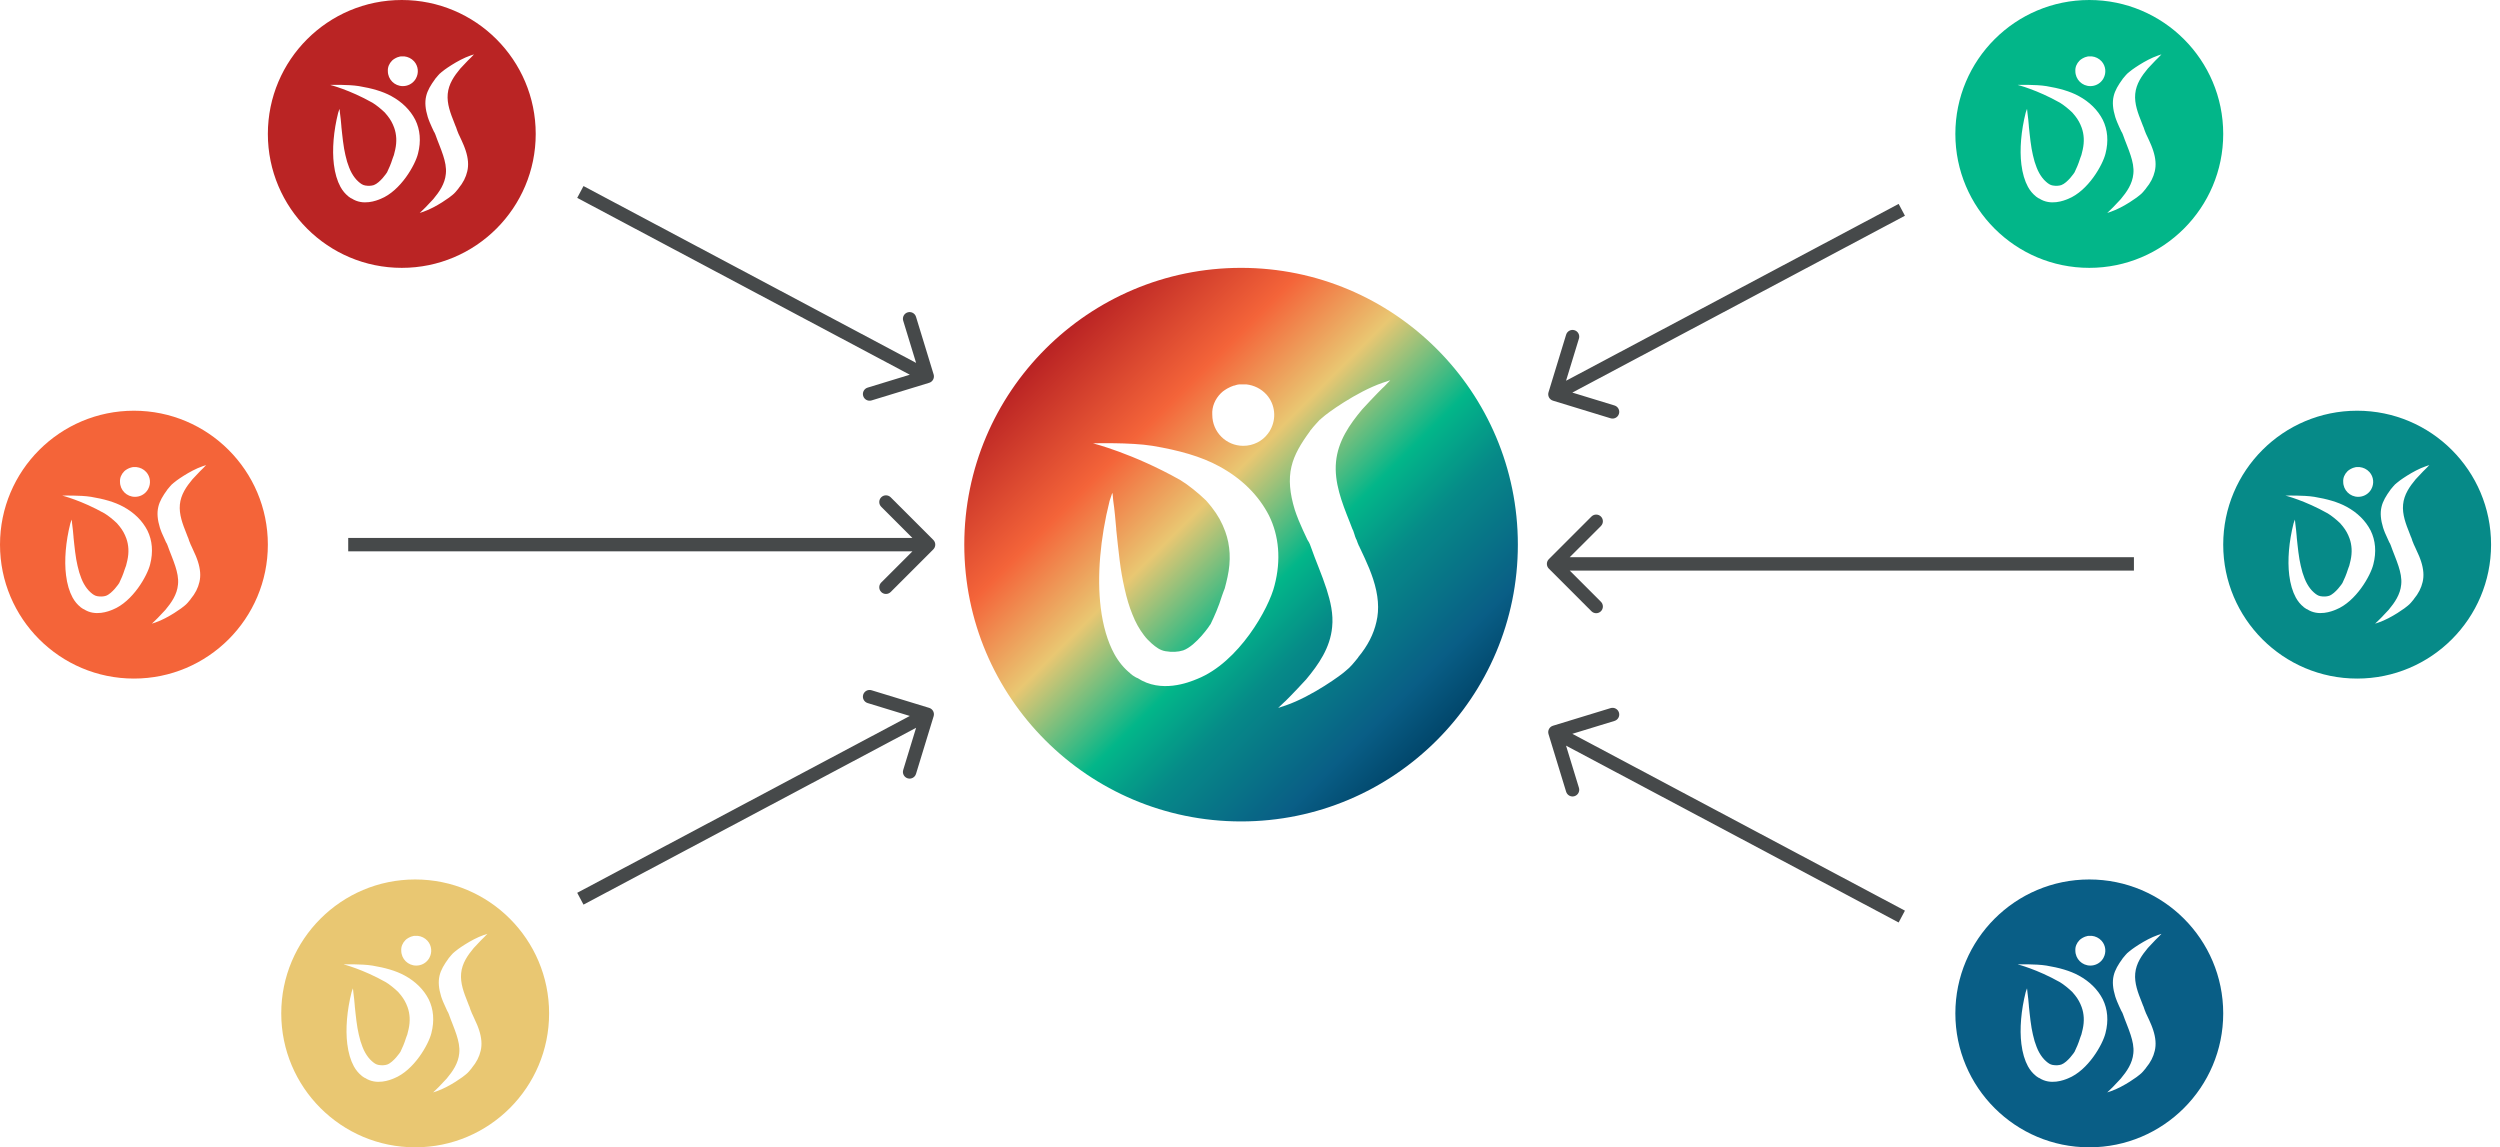 <svg xmlns="http://www.w3.org/2000/svg" width="560" height="257" viewBox="0 0 560 257" fill="none"><path d="M347.862 162.565C347.07 162.807 346.624 163.645 346.866 164.438L350.813 177.348C351.055 178.14 351.894 178.586 352.686 178.344C353.478 178.101 353.924 177.263 353.682 176.471L350.174 164.995L361.649 161.486C362.442 161.244 362.887 160.406 362.645 159.613C362.403 158.821 361.564 158.375 360.772 158.618L347.862 162.565ZM426.704 203.988L349.005 162.675L347.596 165.323L425.296 206.637L426.704 203.988Z" fill="#46494A"></path><path d="M346.866 87.875C346.624 88.667 347.07 89.506 347.862 89.748L360.772 93.695C361.564 93.937 362.403 93.491 362.645 92.699C362.887 91.907 362.442 91.068 361.649 90.826L350.174 87.318L353.682 75.842C353.924 75.05 353.478 74.211 352.686 73.969C351.894 73.727 351.055 74.173 350.813 74.965L346.866 87.875ZM425.296 45.676L347.596 86.989L349.005 89.638L426.704 48.324L425.296 45.676Z" fill="#46494A"></path><path d="M346.939 125.252C346.354 125.838 346.354 126.787 346.939 127.373L356.485 136.919C357.071 137.505 358.021 137.505 358.607 136.919C359.192 136.333 359.192 135.384 358.607 134.798L350.121 126.312L358.607 117.827C359.192 117.241 359.192 116.292 358.607 115.706C358.021 115.12 357.071 115.12 356.485 115.706L346.939 125.252ZM478 124.812L348 124.812L348 127.812L478 127.812L478 124.812Z" fill="#46494A"></path><path d="M528 92C511.44 92 498 105.44 498 122C498 138.56 511.44 152 528 152C544.56 152 558 138.56 558 122C558 105.44 544.56 92 528 92ZM525.81 105.59C525.96 105.44 526.11 105.32 526.26 105.23C526.35 105.17 526.41 105.14 526.5 105.08C526.53 105.08 526.56 105.05 526.56 105.05C526.62 105.02 526.68 104.99 526.74 104.96C526.77 104.93 526.83 104.93 526.86 104.9C526.92 104.87 526.95 104.87 527.01 104.84C527.07 104.81 527.13 104.81 527.16 104.78C527.22 104.78 527.25 104.75 527.31 104.75C527.37 104.72 527.43 104.72 527.49 104.69C527.52 104.69 527.58 104.66 527.61 104.66C527.67 104.66 527.73 104.63 527.82 104.63C527.85 104.63 527.88 104.63 527.94 104.63C528.03 104.63 528.09 104.63 528.18 104.63H528.21H528.24C528.33 104.63 528.42 104.63 528.54 104.63H528.57C529.38 104.72 530.16 105.08 530.76 105.74C531.72 106.82 531.84 108.35 531.18 109.55C531.15 109.61 531.09 109.7 531.06 109.76C531.03 109.79 531 109.85 530.97 109.88C530.94 109.91 530.94 109.94 530.91 109.97C530.31 110.78 529.32 111.29 528.24 111.29C526.38 111.29 524.88 109.79 524.88 107.93C524.82 107.06 525.18 106.22 525.81 105.59ZM523.26 136.55C522.33 136.94 519.33 138.14 516.78 136.46C516.78 136.46 516.78 136.46 516.75 136.46C516.69 136.43 516.63 136.4 516.57 136.37C516.36 136.25 516.18 136.13 516 135.98H516.03C515.34 135.44 514.74 134.72 514.26 133.85C513.54 132.53 513.03 130.82 512.79 128.84C512.37 125.48 512.73 121.31 513.75 117.26C513.78 117.23 514.02 116.39 514.05 116.39C514.08 116.39 514.14 117.2 514.14 117.2C514.29 118.22 514.38 119.27 514.47 120.29V120.38C514.59 121.4 514.68 122.51 514.83 123.62C514.98 124.85 515.16 125.81 515.37 126.74C515.61 127.82 515.88 128.72 516.21 129.53C516.57 130.46 516.99 131.18 517.47 131.81C517.71 132.14 518.01 132.44 518.31 132.71C518.79 133.13 519.24 133.46 519.81 133.55C520.5 133.67 521.16 133.64 521.73 133.46C523.14 132.95 524.7 130.64 524.67 130.64V130.67C525.12 129.74 525.57 128.72 525.93 127.55C525.99 127.4 526.02 127.28 526.08 127.13C526.14 126.98 526.17 126.89 526.23 126.74C526.35 126.32 526.44 125.9 526.53 125.51C526.92 123.74 526.83 122.09 526.29 120.59C525.93 119.6 525.48 118.79 524.82 117.95C524.64 117.71 524.4 117.44 524.19 117.2C523.35 116.39 522.27 115.52 521.43 115.01C516.27 112.1 511.95 111.02 511.95 111.02C511.95 111.02 516 110.9 518.4 111.29C521.25 111.77 523.65 112.43 525.63 113.51C528.06 114.83 529.89 116.63 531.03 118.85C532.11 121.04 532.35 123.65 531.63 126.41C531.03 128.9 527.76 134.75 523.26 136.55ZM543.51 104.87C543.48 104.87 542.43 105.92 541.11 107.36C539.76 108.98 538.5 110.78 538.29 113.03C538.08 115.25 538.92 117.41 539.76 119.51C539.85 119.75 539.97 120.05 540.06 120.29L540.15 120.47C540.21 120.62 540.24 120.77 540.3 120.92C540.33 121.07 540.39 121.19 540.45 121.34V121.37C540.48 121.4 540.48 121.4 540.48 121.4C540.51 121.43 540.54 121.55 540.63 121.79C540.69 121.91 540.75 122.09 540.78 122.15L540.81 122.18L540.87 122.33C540.9 122.36 540.9 122.42 540.93 122.45C541.26 123.14 541.59 123.86 541.89 124.58C542.07 125 542.19 125.39 542.31 125.72C542.88 127.46 543 128.99 542.67 130.37C542.37 131.69 541.74 132.95 540.69 134.21V134.24L540.66 134.27C540.27 134.75 539.85 135.29 539.34 135.68C538.98 136.04 535.71 138.44 532.83 139.43L532.02 139.7L532.65 139.1C532.68 139.1 533.73 138.05 535.05 136.61C536.4 134.99 537.66 133.19 537.87 130.94C538.02 129.53 537.69 128.15 537.27 126.83C536.76 125.24 536.07 123.71 535.53 122.15C535.5 122.03 535.41 121.85 535.35 121.73C535.29 121.64 535.26 121.58 535.2 121.49C534.87 120.8 534.54 120.08 534.24 119.36C534.06 118.94 533.94 118.55 533.82 118.22C533.28 116.45 533.13 114.92 533.46 113.54C533.76 112.25 534.48 111.05 535.47 109.7V109.67L535.5 109.64L535.53 109.61C535.89 109.13 536.4 108.62 536.58 108.41L536.55 108.47C536.64 108.38 536.73 108.29 536.85 108.2C537.21 107.84 540.48 105.44 543.36 104.45L544.17 104.18L543.51 104.87Z" fill="#068A88"></path><path d="M468 197C451.44 197 438 210.44 438 227C438 243.56 451.44 257 468 257C484.56 257 498 243.56 498 227C498 210.44 484.56 197 468 197ZM465.81 210.59C465.96 210.44 466.11 210.32 466.26 210.23C466.35 210.17 466.41 210.14 466.5 210.08C466.53 210.08 466.56 210.05 466.56 210.05C466.62 210.02 466.68 209.99 466.74 209.96C466.77 209.93 466.83 209.93 466.86 209.9C466.92 209.87 466.95 209.87 467.01 209.84C467.07 209.81 467.13 209.81 467.16 209.78C467.22 209.78 467.25 209.75 467.31 209.75C467.37 209.72 467.43 209.72 467.49 209.69C467.52 209.69 467.58 209.66 467.61 209.66C467.67 209.66 467.73 209.63 467.82 209.63C467.85 209.63 467.88 209.63 467.94 209.63C468.03 209.63 468.09 209.63 468.18 209.63H468.21H468.24C468.33 209.63 468.42 209.63 468.54 209.63H468.57C469.38 209.72 470.16 210.08 470.76 210.74C471.72 211.82 471.84 213.35 471.18 214.55C471.15 214.61 471.09 214.7 471.06 214.76C471.03 214.79 471 214.85 470.97 214.88C470.94 214.91 470.94 214.94 470.91 214.97C470.31 215.78 469.32 216.29 468.24 216.29C466.38 216.29 464.88 214.79 464.88 212.93C464.82 212.06 465.18 211.22 465.81 210.59ZM463.26 241.55C462.33 241.94 459.33 243.14 456.78 241.46C456.78 241.46 456.78 241.46 456.75 241.46C456.69 241.43 456.63 241.4 456.57 241.37C456.36 241.25 456.18 241.13 456 240.98H456.03C455.34 240.44 454.74 239.72 454.26 238.85C453.54 237.53 453.03 235.82 452.79 233.84C452.37 230.48 452.73 226.31 453.75 222.26C453.78 222.23 454.02 221.39 454.05 221.39C454.08 221.39 454.14 222.2 454.14 222.2C454.29 223.22 454.38 224.27 454.47 225.29V225.38C454.59 226.4 454.68 227.51 454.83 228.62C454.98 229.85 455.16 230.81 455.37 231.74C455.61 232.82 455.88 233.72 456.21 234.53C456.57 235.46 456.99 236.18 457.47 236.81C457.71 237.14 458.01 237.44 458.31 237.71C458.79 238.13 459.24 238.46 459.81 238.55C460.5 238.67 461.16 238.64 461.73 238.46C463.14 237.95 464.7 235.64 464.67 235.64V235.67C465.12 234.74 465.57 233.72 465.93 232.55C465.99 232.4 466.02 232.28 466.08 232.13C466.14 231.98 466.17 231.89 466.23 231.74C466.35 231.32 466.44 230.9 466.53 230.51C466.92 228.74 466.83 227.09 466.29 225.59C465.93 224.6 465.48 223.79 464.82 222.95C464.64 222.71 464.4 222.44 464.19 222.2C463.35 221.39 462.27 220.52 461.43 220.01C456.27 217.1 451.95 216.02 451.95 216.02C451.95 216.02 456 215.9 458.4 216.29C461.25 216.77 463.65 217.43 465.63 218.51C468.06 219.83 469.89 221.63 471.03 223.85C472.11 226.04 472.35 228.65 471.63 231.41C471.03 233.9 467.76 239.75 463.26 241.55ZM483.51 209.87C483.48 209.87 482.43 210.92 481.11 212.36C479.76 213.98 478.5 215.78 478.29 218.03C478.08 220.25 478.92 222.41 479.76 224.51C479.85 224.75 479.97 225.05 480.06 225.29L480.15 225.47C480.21 225.62 480.24 225.77 480.3 225.92C480.33 226.07 480.39 226.19 480.45 226.34V226.37C480.48 226.4 480.48 226.4 480.48 226.4C480.51 226.43 480.54 226.55 480.63 226.79C480.69 226.91 480.75 227.09 480.78 227.15L480.81 227.18L480.87 227.33C480.9 227.36 480.9 227.42 480.93 227.45C481.26 228.14 481.59 228.86 481.89 229.58C482.07 230 482.19 230.39 482.31 230.72C482.88 232.46 483 233.99 482.67 235.37C482.37 236.69 481.74 237.95 480.69 239.21V239.24L480.66 239.27C480.27 239.75 479.85 240.29 479.34 240.68C478.98 241.04 475.71 243.44 472.83 244.43L472.02 244.7L472.65 244.1C472.68 244.1 473.73 243.05 475.05 241.61C476.4 239.99 477.66 238.19 477.87 235.94C478.02 234.53 477.69 233.15 477.27 231.83C476.76 230.24 476.07 228.71 475.53 227.15C475.5 227.03 475.41 226.85 475.35 226.73C475.29 226.64 475.26 226.58 475.2 226.49C474.87 225.8 474.54 225.08 474.24 224.36C474.06 223.94 473.94 223.55 473.82 223.22C473.28 221.45 473.13 219.92 473.46 218.54C473.76 217.25 474.48 216.05 475.47 214.7V214.67L475.5 214.64L475.53 214.61C475.89 214.13 476.4 213.62 476.58 213.41L476.55 213.47C476.64 213.38 476.73 213.29 476.85 213.2C477.21 212.84 480.48 210.44 483.36 209.45L484.17 209.18L483.51 209.87Z" fill="#095E86"></path><path d="M468 0C451.44 0 438 13.44 438 30C438 46.56 451.44 60 468 60C484.56 60 498 46.56 498 30C498 13.44 484.56 0 468 0ZM465.81 13.59C465.96 13.44 466.11 13.32 466.26 13.23C466.35 13.17 466.41 13.14 466.5 13.08C466.53 13.08 466.56 13.05 466.56 13.05C466.62 13.02 466.68 12.99 466.74 12.96C466.77 12.93 466.83 12.93 466.86 12.9C466.92 12.87 466.95 12.87 467.01 12.84C467.07 12.81 467.13 12.81 467.16 12.78C467.22 12.78 467.25 12.75 467.31 12.75C467.37 12.72 467.43 12.72 467.49 12.69C467.52 12.69 467.58 12.66 467.61 12.66C467.67 12.66 467.73 12.63 467.82 12.63C467.85 12.63 467.88 12.63 467.94 12.63C468.03 12.63 468.09 12.63 468.18 12.63H468.21H468.24C468.33 12.63 468.42 12.63 468.54 12.63H468.57C469.38 12.72 470.16 13.08 470.76 13.74C471.72 14.82 471.84 16.35 471.18 17.55C471.15 17.61 471.09 17.7 471.06 17.76C471.03 17.79 471 17.85 470.97 17.88C470.94 17.91 470.94 17.94 470.91 17.97C470.31 18.78 469.32 19.29 468.24 19.29C466.38 19.29 464.88 17.79 464.88 15.93C464.82 15.06 465.18 14.22 465.81 13.59ZM463.26 44.55C462.33 44.94 459.33 46.14 456.78 44.46C456.78 44.46 456.78 44.46 456.75 44.46C456.69 44.43 456.63 44.4 456.57 44.37C456.36 44.25 456.18 44.13 456 43.98H456.03C455.34 43.44 454.74 42.72 454.26 41.85C453.54 40.53 453.03 38.82 452.79 36.84C452.37 33.48 452.73 29.31 453.75 25.26C453.78 25.23 454.02 24.39 454.05 24.39C454.08 24.39 454.14 25.2 454.14 25.2C454.29 26.22 454.38 27.27 454.47 28.29V28.38C454.59 29.4 454.68 30.51 454.83 31.62C454.98 32.85 455.16 33.81 455.37 34.74C455.61 35.82 455.88 36.72 456.21 37.53C456.57 38.46 456.99 39.18 457.47 39.81C457.71 40.14 458.01 40.44 458.31 40.71C458.79 41.13 459.24 41.46 459.81 41.55C460.5 41.67 461.16 41.64 461.73 41.46C463.14 40.95 464.7 38.64 464.67 38.64V38.67C465.12 37.74 465.57 36.72 465.93 35.55C465.99 35.4 466.02 35.28 466.08 35.13C466.14 34.98 466.17 34.89 466.23 34.74C466.35 34.32 466.44 33.9 466.53 33.51C466.92 31.74 466.83 30.09 466.29 28.59C465.93 27.6 465.48 26.79 464.82 25.95C464.64 25.71 464.4 25.44 464.19 25.2C463.35 24.39 462.27 23.52 461.43 23.01C456.27 20.1 451.95 19.02 451.95 19.02C451.95 19.02 456 18.9 458.4 19.29C461.25 19.77 463.65 20.43 465.63 21.51C468.06 22.83 469.89 24.63 471.03 26.85C472.11 29.04 472.35 31.65 471.63 34.41C471.03 36.9 467.76 42.75 463.26 44.55ZM483.51 12.87C483.48 12.87 482.43 13.92 481.11 15.36C479.76 16.98 478.5 18.78 478.29 21.03C478.08 23.25 478.92 25.41 479.76 27.51C479.85 27.75 479.97 28.05 480.06 28.29L480.15 28.47C480.21 28.62 480.24 28.77 480.3 28.92C480.33 29.07 480.39 29.19 480.45 29.34V29.37C480.48 29.4 480.48 29.4 480.48 29.4C480.51 29.43 480.54 29.55 480.63 29.79C480.69 29.91 480.75 30.09 480.78 30.15L480.81 30.18L480.87 30.33C480.9 30.36 480.9 30.42 480.93 30.45C481.26 31.14 481.59 31.86 481.89 32.58C482.07 33 482.19 33.39 482.31 33.72C482.88 35.46 483 36.99 482.67 38.37C482.37 39.69 481.74 40.95 480.69 42.21V42.24L480.66 42.27C480.27 42.75 479.85 43.29 479.34 43.68C478.98 44.04 475.71 46.44 472.83 47.43L472.02 47.7L472.65 47.1C472.68 47.1 473.73 46.05 475.05 44.61C476.4 42.99 477.66 41.19 477.87 38.94C478.02 37.53 477.69 36.15 477.27 34.83C476.76 33.24 476.07 31.71 475.53 30.15C475.5 30.03 475.41 29.85 475.35 29.73C475.29 29.64 475.26 29.58 475.2 29.49C474.87 28.8 474.54 28.08 474.24 27.36C474.06 26.94 473.94 26.55 473.82 26.22C473.28 24.45 473.13 22.92 473.46 21.54C473.76 20.25 474.48 19.05 475.47 17.7V17.67L475.5 17.64L475.53 17.61C475.89 17.13 476.4 16.62 476.58 16.41L476.55 16.47C476.64 16.38 476.73 16.29 476.85 16.2C477.21 15.84 480.48 13.44 483.36 12.45L484.17 12.18L483.51 12.87Z" fill="#02B689"></path><path d="M278 60C243.776 60 216 87.776 216 122C216 156.224 243.776 184 278 184C312.224 184 340 156.224 340 122C340 87.776 312.224 60 278 60ZM273.474 88.086C273.784 87.776 274.094 87.528 274.404 87.342C274.59 87.218 274.714 87.156 274.9 87.032C274.962 87.032 275.024 86.97 275.024 86.97C275.148 86.908 275.272 86.846 275.396 86.784C275.458 86.722 275.582 86.722 275.644 86.66C275.768 86.598 275.83 86.598 275.954 86.536C276.078 86.474 276.202 86.474 276.264 86.412C276.388 86.412 276.45 86.35 276.574 86.35C276.698 86.288 276.822 86.288 276.946 86.226C277.008 86.226 277.132 86.164 277.194 86.164C277.318 86.164 277.442 86.102 277.628 86.102C277.69 86.102 277.752 86.102 277.876 86.102C278.062 86.102 278.186 86.102 278.372 86.102H278.434H278.496C278.682 86.102 278.868 86.102 279.116 86.102H279.178C280.852 86.288 282.464 87.032 283.704 88.396C285.688 90.628 285.936 93.79 284.572 96.27C284.51 96.394 284.386 96.58 284.324 96.704C284.262 96.766 284.2 96.89 284.138 96.952C284.076 97.014 284.076 97.076 284.014 97.138C282.774 98.812 280.728 99.866 278.496 99.866C274.652 99.866 271.552 96.766 271.552 92.922C271.428 91.124 272.172 89.388 273.474 88.086ZM268.204 152.07C266.282 152.876 260.082 155.356 254.812 151.884C254.812 151.884 254.812 151.884 254.75 151.884C254.626 151.822 254.502 151.76 254.378 151.698C253.944 151.45 253.572 151.202 253.2 150.892H253.262C251.836 149.776 250.596 148.288 249.604 146.49C248.116 143.762 247.062 140.228 246.566 136.136C245.698 129.192 246.442 120.574 248.55 112.204C248.612 112.142 249.108 110.406 249.17 110.406C249.232 110.406 249.356 112.08 249.356 112.08C249.666 114.188 249.852 116.358 250.038 118.466V118.652C250.286 120.76 250.472 123.054 250.782 125.348C251.092 127.89 251.464 129.874 251.898 131.796C252.394 134.028 252.952 135.888 253.634 137.562C254.378 139.484 255.246 140.972 256.238 142.274C256.734 142.956 257.354 143.576 257.974 144.134C258.966 145.002 259.896 145.684 261.074 145.87C262.5 146.118 263.864 146.056 265.042 145.684C267.956 144.63 271.18 139.856 271.118 139.856V139.918C272.048 137.996 272.978 135.888 273.722 133.47C273.846 133.16 273.908 132.912 274.032 132.602C274.156 132.292 274.218 132.106 274.342 131.796C274.59 130.928 274.776 130.06 274.962 129.254C275.768 125.596 275.582 122.186 274.466 119.086C273.722 117.04 272.792 115.366 271.428 113.63C271.056 113.134 270.56 112.576 270.126 112.08C268.39 110.406 266.158 108.608 264.422 107.554C253.758 101.54 244.83 99.308 244.83 99.308C244.83 99.308 253.2 99.06 258.16 99.866C264.05 100.858 269.01 102.222 273.102 104.454C278.124 107.182 281.906 110.902 284.262 115.49C286.494 120.016 286.99 125.41 285.502 131.114C284.262 136.26 277.504 148.35 268.204 152.07ZM310.054 86.598C309.992 86.598 307.822 88.768 305.094 91.744C302.304 95.092 299.7 98.812 299.266 103.462C298.832 108.05 300.568 112.514 302.304 116.854C302.49 117.35 302.738 117.97 302.924 118.466L303.11 118.838C303.234 119.148 303.296 119.458 303.42 119.768C303.482 120.078 303.606 120.326 303.73 120.636V120.698C303.792 120.76 303.792 120.76 303.792 120.76C303.854 120.822 303.916 121.07 304.102 121.566C304.226 121.814 304.35 122.186 304.412 122.31L304.474 122.372L304.598 122.682C304.66 122.744 304.66 122.868 304.722 122.93C305.404 124.356 306.086 125.844 306.706 127.332C307.078 128.2 307.326 129.006 307.574 129.688C308.752 133.284 309 136.446 308.318 139.298C307.698 142.026 306.396 144.63 304.226 147.234V147.296L304.164 147.358C303.358 148.35 302.49 149.466 301.436 150.272C300.692 151.016 293.934 155.976 287.982 158.022L286.308 158.58L287.61 157.34C287.672 157.34 289.842 155.17 292.57 152.194C295.36 148.846 297.964 145.126 298.398 140.476C298.708 137.562 298.026 134.71 297.158 131.982C296.104 128.696 294.678 125.534 293.562 122.31C293.5 122.062 293.314 121.69 293.19 121.442C293.066 121.256 293.004 121.132 292.88 120.946C292.198 119.52 291.516 118.032 290.896 116.544C290.524 115.676 290.276 114.87 290.028 114.188C288.912 110.53 288.602 107.368 289.284 104.516C289.904 101.85 291.392 99.37 293.438 96.58V96.518L293.5 96.456L293.562 96.394C294.306 95.402 295.36 94.348 295.732 93.914L295.67 94.038C295.856 93.852 296.042 93.666 296.29 93.48C297.034 92.736 303.792 87.776 309.744 85.73L311.418 85.172L310.054 86.598Z" fill="url(#paint0_linear_1_1088)"></path><path d="M208.138 85.748C208.93 85.506 209.376 84.667 209.134 83.875L205.187 70.965C204.945 70.173 204.106 69.727 203.314 69.969C202.522 70.211 202.076 71.05 202.318 71.842L205.826 83.318L194.351 86.826C193.558 87.068 193.113 87.907 193.355 88.699C193.597 89.491 194.436 89.937 195.228 89.695L208.138 85.748ZM129.296 44.324L206.995 85.638L208.404 82.989L130.704 41.676L129.296 44.324Z" fill="#46494A"></path><path d="M209.134 160.438C209.376 159.645 208.93 158.807 208.138 158.565L195.228 154.618C194.436 154.375 193.597 154.821 193.355 155.613C193.113 156.406 193.558 157.244 194.351 157.486L205.826 160.995L202.318 172.471C202.076 173.263 202.522 174.101 203.314 174.344C204.106 174.586 204.945 174.14 205.187 173.348L209.134 160.438ZM130.704 202.637L208.404 161.323L206.995 158.675L129.296 199.988L130.704 202.637Z" fill="#46494A"></path><path d="M209.061 123.061C209.646 122.475 209.646 121.525 209.061 120.939L199.515 111.393C198.929 110.808 197.979 110.808 197.393 111.393C196.808 111.979 196.808 112.929 197.393 113.515L205.879 122L197.393 130.485C196.808 131.071 196.808 132.021 197.393 132.607C197.979 133.192 198.929 133.192 199.515 132.607L209.061 123.061ZM78 123.5L208 123.5L208 120.5L78 120.5L78 123.5Z" fill="#46494A"></path><path d="M93 197C76.44 197 63 210.44 63 227C63 243.56 76.44 257 93 257C109.56 257 123 243.56 123 227C123 210.44 109.56 197 93 197ZM90.81 210.59C90.96 210.44 91.11 210.32 91.26 210.23C91.35 210.17 91.41 210.14 91.5 210.08C91.53 210.08 91.56 210.05 91.56 210.05C91.62 210.02 91.68 209.99 91.74 209.96C91.77 209.93 91.83 209.93 91.86 209.9C91.92 209.87 91.95 209.87 92.01 209.84C92.07 209.81 92.13 209.81 92.16 209.78C92.22 209.78 92.25 209.75 92.31 209.75C92.37 209.72 92.43 209.72 92.49 209.69C92.52 209.69 92.58 209.66 92.61 209.66C92.67 209.66 92.73 209.63 92.82 209.63C92.85 209.63 92.88 209.63 92.94 209.63C93.03 209.63 93.09 209.63 93.18 209.63H93.21H93.24C93.33 209.63 93.42 209.63 93.54 209.63H93.57C94.38 209.72 95.16 210.08 95.76 210.74C96.72 211.82 96.84 213.35 96.18 214.55C96.15 214.61 96.09 214.7 96.06 214.76C96.03 214.79 96 214.85 95.97 214.88C95.94 214.91 95.94 214.94 95.91 214.97C95.31 215.78 94.32 216.29 93.24 216.29C91.38 216.29 89.88 214.79 89.88 212.93C89.82 212.06 90.18 211.22 90.81 210.59ZM88.26 241.55C87.33 241.94 84.33 243.14 81.78 241.46C81.78 241.46 81.78 241.46 81.75 241.46C81.69 241.43 81.63 241.4 81.57 241.37C81.36 241.25 81.18 241.13 81 240.98H81.03C80.34 240.44 79.74 239.72 79.26 238.85C78.54 237.53 78.03 235.82 77.79 233.84C77.37 230.48 77.73 226.31 78.75 222.26C78.78 222.23 79.02 221.39 79.05 221.39C79.08 221.39 79.14 222.2 79.14 222.2C79.29 223.22 79.38 224.27 79.47 225.29V225.38C79.59 226.4 79.68 227.51 79.83 228.62C79.98 229.85 80.16 230.81 80.37 231.74C80.61 232.82 80.88 233.72 81.21 234.53C81.57 235.46 81.99 236.18 82.47 236.81C82.71 237.14 83.01 237.44 83.31 237.71C83.79 238.13 84.24 238.46 84.81 238.55C85.5 238.67 86.16 238.64 86.73 238.46C88.14 237.95 89.7 235.64 89.67 235.64V235.67C90.12 234.74 90.57 233.72 90.93 232.55C90.99 232.4 91.02 232.28 91.08 232.13C91.14 231.98 91.17 231.89 91.23 231.74C91.35 231.32 91.44 230.9 91.53 230.51C91.92 228.74 91.83 227.09 91.29 225.59C90.93 224.6 90.48 223.79 89.82 222.95C89.64 222.71 89.4 222.44 89.19 222.2C88.35 221.39 87.27 220.52 86.43 220.01C81.27 217.1 76.95 216.02 76.95 216.02C76.95 216.02 81 215.9 83.4 216.29C86.25 216.77 88.65 217.43 90.63 218.51C93.06 219.83 94.89 221.63 96.03 223.85C97.11 226.04 97.35 228.65 96.63 231.41C96.03 233.9 92.76 239.75 88.26 241.55ZM108.51 209.87C108.48 209.87 107.43 210.92 106.11 212.36C104.76 213.98 103.5 215.78 103.29 218.03C103.08 220.25 103.92 222.41 104.76 224.51C104.85 224.75 104.97 225.05 105.06 225.29L105.15 225.47C105.21 225.62 105.24 225.77 105.3 225.92C105.33 226.07 105.39 226.19 105.45 226.34V226.37C105.48 226.4 105.48 226.4 105.48 226.4C105.51 226.43 105.54 226.55 105.63 226.79C105.69 226.91 105.75 227.09 105.78 227.15L105.81 227.18L105.87 227.33C105.9 227.36 105.9 227.42 105.93 227.45C106.26 228.14 106.59 228.86 106.89 229.58C107.07 230 107.19 230.39 107.31 230.72C107.88 232.46 108 233.99 107.67 235.37C107.37 236.69 106.74 237.95 105.69 239.21V239.24L105.66 239.27C105.27 239.75 104.85 240.29 104.34 240.68C103.98 241.04 100.71 243.44 97.83 244.43L97.02 244.7L97.65 244.1C97.68 244.1 98.73 243.05 100.05 241.61C101.4 239.99 102.66 238.19 102.87 235.94C103.02 234.53 102.69 233.15 102.27 231.83C101.76 230.24 101.07 228.71 100.53 227.15C100.5 227.03 100.41 226.85 100.35 226.73C100.29 226.64 100.26 226.58 100.2 226.49C99.87 225.8 99.54 225.08 99.24 224.36C99.06 223.94 98.94 223.55 98.82 223.22C98.28 221.45 98.13 219.92 98.46 218.54C98.76 217.25 99.48 216.05 100.47 214.7V214.67L100.5 214.64L100.53 214.61C100.89 214.13 101.4 213.62 101.58 213.41L101.55 213.47C101.64 213.38 101.73 213.29 101.85 213.2C102.21 212.84 105.48 210.44 108.36 209.45L109.17 209.18L108.51 209.87Z" fill="#E9C772"></path><path d="M30 92C13.44 92 0 105.44 0 122C0 138.56 13.44 152 30 152C46.56 152 60 138.56 60 122C60 105.44 46.56 92 30 92ZM27.81 105.59C27.96 105.44 28.11 105.32 28.26 105.23C28.35 105.17 28.41 105.14 28.5 105.08C28.53 105.08 28.56 105.05 28.56 105.05C28.62 105.02 28.68 104.99 28.74 104.96C28.77 104.93 28.83 104.93 28.86 104.9C28.92 104.87 28.95 104.87 29.01 104.84C29.07 104.81 29.13 104.81 29.16 104.78C29.22 104.78 29.25 104.75 29.31 104.75C29.37 104.72 29.43 104.72 29.49 104.69C29.52 104.69 29.58 104.66 29.61 104.66C29.67 104.66 29.73 104.63 29.82 104.63C29.85 104.63 29.88 104.63 29.94 104.63C30.03 104.63 30.09 104.63 30.18 104.63H30.21H30.24C30.33 104.63 30.42 104.63 30.54 104.63H30.57C31.38 104.72 32.16 105.08 32.76 105.74C33.72 106.82 33.84 108.35 33.18 109.55C33.15 109.61 33.09 109.7 33.06 109.76C33.03 109.79 33 109.85 32.97 109.88C32.94 109.91 32.94 109.94 32.91 109.97C32.31 110.78 31.32 111.29 30.24 111.29C28.38 111.29 26.88 109.79 26.88 107.93C26.82 107.06 27.18 106.22 27.81 105.59ZM25.26 136.55C24.33 136.94 21.33 138.14 18.78 136.46C18.78 136.46 18.78 136.46 18.75 136.46C18.69 136.43 18.63 136.4 18.57 136.37C18.36 136.25 18.18 136.13 18 135.98H18.03C17.34 135.44 16.74 134.72 16.26 133.85C15.54 132.53 15.03 130.82 14.79 128.84C14.37 125.48 14.73 121.31 15.75 117.26C15.78 117.23 16.02 116.39 16.05 116.39C16.08 116.39 16.14 117.2 16.14 117.2C16.29 118.22 16.38 119.27 16.47 120.29V120.38C16.59 121.4 16.68 122.51 16.83 123.62C16.98 124.85 17.16 125.81 17.37 126.74C17.61 127.82 17.88 128.72 18.21 129.53C18.57 130.46 18.99 131.18 19.47 131.81C19.71 132.14 20.01 132.44 20.31 132.71C20.79 133.13 21.24 133.46 21.81 133.55C22.5 133.67 23.16 133.64 23.73 133.46C25.14 132.95 26.7 130.64 26.67 130.64V130.67C27.12 129.74 27.57 128.72 27.93 127.55C27.99 127.4 28.02 127.28 28.08 127.13C28.14 126.98 28.17 126.89 28.23 126.74C28.35 126.32 28.44 125.9 28.53 125.51C28.92 123.74 28.83 122.09 28.29 120.59C27.93 119.6 27.48 118.79 26.82 117.95C26.64 117.71 26.4 117.44 26.19 117.2C25.35 116.39 24.27 115.52 23.43 115.01C18.27 112.1 13.95 111.02 13.95 111.02C13.95 111.02 18 110.9 20.4 111.29C23.25 111.77 25.65 112.43 27.63 113.51C30.06 114.83 31.89 116.63 33.03 118.85C34.11 121.04 34.35 123.65 33.63 126.41C33.03 128.9 29.76 134.75 25.26 136.55ZM45.51 104.87C45.48 104.87 44.43 105.92 43.11 107.36C41.76 108.98 40.5 110.78 40.29 113.03C40.08 115.25 40.92 117.41 41.76 119.51C41.85 119.75 41.97 120.05 42.06 120.29L42.15 120.47C42.21 120.62 42.24 120.77 42.3 120.92C42.33 121.07 42.39 121.19 42.45 121.34V121.37C42.48 121.4 42.48 121.4 42.48 121.4C42.51 121.43 42.54 121.55 42.63 121.79C42.69 121.91 42.75 122.09 42.78 122.15L42.81 122.18L42.87 122.33C42.9 122.36 42.9 122.42 42.93 122.45C43.26 123.14 43.59 123.86 43.89 124.58C44.07 125 44.19 125.39 44.31 125.72C44.88 127.46 45 128.99 44.67 130.37C44.37 131.69 43.74 132.95 42.69 134.21V134.24L42.66 134.27C42.27 134.75 41.85 135.29 41.34 135.68C40.98 136.04 37.71 138.44 34.83 139.43L34.02 139.7L34.65 139.1C34.68 139.1 35.73 138.05 37.05 136.61C38.4 134.99 39.66 133.19 39.87 130.94C40.02 129.53 39.69 128.15 39.27 126.83C38.76 125.24 38.07 123.71 37.53 122.15C37.5 122.03 37.41 121.85 37.35 121.73C37.29 121.64 37.26 121.58 37.2 121.49C36.87 120.8 36.54 120.08 36.24 119.36C36.06 118.94 35.94 118.55 35.82 118.22C35.28 116.45 35.13 114.92 35.46 113.54C35.76 112.25 36.48 111.05 37.47 109.7V109.67L37.5 109.64L37.53 109.61C37.89 109.13 38.4 108.62 38.58 108.41L38.55 108.47C38.64 108.38 38.73 108.29 38.85 108.2C39.21 107.84 42.48 105.44 45.36 104.45L46.17 104.18L45.51 104.87Z" fill="#F46439"></path><path d="M90 0C73.44 0 60 13.44 60 30C60 46.56 73.44 60 90 60C106.56 60 120 46.56 120 30C120 13.44 106.56 0 90 0ZM87.81 13.59C87.96 13.44 88.11 13.32 88.26 13.23C88.35 13.17 88.41 13.14 88.5 13.08C88.53 13.08 88.56 13.05 88.56 13.05C88.62 13.02 88.68 12.99 88.74 12.96C88.77 12.93 88.83 12.93 88.86 12.9C88.92 12.87 88.95 12.87 89.01 12.84C89.07 12.81 89.13 12.81 89.16 12.78C89.22 12.78 89.25 12.75 89.31 12.75C89.37 12.72 89.43 12.72 89.49 12.69C89.52 12.69 89.58 12.66 89.61 12.66C89.67 12.66 89.73 12.63 89.82 12.63C89.85 12.63 89.88 12.63 89.94 12.63C90.03 12.63 90.09 12.63 90.18 12.63H90.21H90.24C90.33 12.63 90.42 12.63 90.54 12.63H90.57C91.38 12.72 92.16 13.08 92.76 13.74C93.72 14.82 93.84 16.35 93.18 17.55C93.15 17.61 93.09 17.7 93.06 17.76C93.03 17.79 93 17.85 92.97 17.88C92.94 17.91 92.94 17.94 92.91 17.97C92.31 18.78 91.32 19.29 90.24 19.29C88.38 19.29 86.88 17.79 86.88 15.93C86.82 15.06 87.18 14.22 87.81 13.59ZM85.26 44.55C84.33 44.94 81.33 46.14 78.78 44.46C78.78 44.46 78.78 44.46 78.75 44.46C78.69 44.43 78.63 44.4 78.57 44.37C78.36 44.25 78.18 44.13 78 43.98H78.03C77.34 43.44 76.74 42.72 76.26 41.85C75.54 40.53 75.03 38.82 74.79 36.84C74.37 33.48 74.73 29.31 75.75 25.26C75.78 25.23 76.02 24.39 76.05 24.39C76.08 24.39 76.14 25.2 76.14 25.2C76.29 26.22 76.38 27.27 76.47 28.29V28.38C76.59 29.4 76.68 30.51 76.83 31.62C76.98 32.85 77.16 33.81 77.37 34.74C77.61 35.82 77.88 36.72 78.21 37.53C78.57 38.46 78.99 39.18 79.47 39.81C79.71 40.14 80.01 40.44 80.31 40.71C80.79 41.13 81.24 41.46 81.81 41.55C82.5 41.67 83.16 41.64 83.73 41.46C85.14 40.95 86.7 38.64 86.67 38.64V38.67C87.12 37.74 87.57 36.72 87.93 35.55C87.99 35.4 88.02 35.28 88.08 35.13C88.14 34.98 88.17 34.89 88.23 34.74C88.35 34.32 88.44 33.9 88.53 33.51C88.92 31.74 88.83 30.09 88.29 28.59C87.93 27.6 87.48 26.79 86.82 25.95C86.64 25.71 86.4 25.44 86.19 25.2C85.35 24.39 84.27 23.52 83.43 23.01C78.27 20.1 73.95 19.02 73.95 19.02C73.95 19.02 78 18.9 80.4 19.29C83.25 19.77 85.65 20.43 87.63 21.51C90.06 22.83 91.89 24.63 93.03 26.85C94.11 29.04 94.35 31.65 93.63 34.41C93.03 36.9 89.76 42.75 85.26 44.55ZM105.51 12.87C105.48 12.87 104.43 13.92 103.11 15.36C101.76 16.98 100.5 18.78 100.29 21.03C100.08 23.25 100.92 25.41 101.76 27.51C101.85 27.75 101.97 28.05 102.06 28.29L102.15 28.47C102.21 28.62 102.24 28.77 102.3 28.92C102.33 29.07 102.39 29.19 102.45 29.34V29.37C102.48 29.4 102.48 29.4 102.48 29.4C102.51 29.43 102.54 29.55 102.63 29.79C102.69 29.91 102.75 30.09 102.78 30.15L102.81 30.18L102.87 30.33C102.9 30.36 102.9 30.42 102.93 30.45C103.26 31.14 103.59 31.86 103.89 32.58C104.07 33 104.19 33.39 104.31 33.72C104.88 35.46 105 36.99 104.67 38.37C104.37 39.69 103.74 40.95 102.69 42.21V42.24L102.66 42.27C102.27 42.75 101.85 43.29 101.34 43.68C100.98 44.04 97.71 46.44 94.83 47.43L94.02 47.7L94.65 47.1C94.68 47.1 95.73 46.05 97.05 44.61C98.4 42.99 99.66 41.19 99.87 38.94C100.02 37.53 99.69 36.15 99.27 34.83C98.76 33.24 98.07 31.71 97.53 30.15C97.5 30.03 97.41 29.85 97.35 29.73C97.29 29.64 97.26 29.58 97.2 29.49C96.87 28.8 96.54 28.08 96.24 27.36C96.06 26.94 95.94 26.55 95.82 26.22C95.28 24.45 95.13 22.92 95.46 21.54C95.76 20.25 96.48 19.05 97.47 17.7V17.67L97.5 17.64L97.53 17.61C97.89 17.13 98.4 16.62 98.58 16.41L98.55 16.47C98.64 16.38 98.73 16.29 98.85 16.2C99.21 15.84 102.48 13.44 105.36 12.45L106.17 12.18L105.51 12.87Z" fill="#BA2424"></path><defs><linearGradient id="paint0_linear_1_1088" x1="235" y1="78.5" x2="323.5" y2="167" gradientUnits="userSpaceOnUse"><stop stop-color="#BA2424"></stop><stop offset="0.219" stop-color="#F46439"></stop><stop offset="0.391" stop-color="#E9C772"></stop><stop offset="0.583" stop-color="#02B689"></stop><stop offset="0.698" stop-color="#068A88"></stop><stop offset="0.885" stop-color="#095E86"></stop><stop offset="1" stop-color="#004266"></stop></linearGradient></defs></svg>